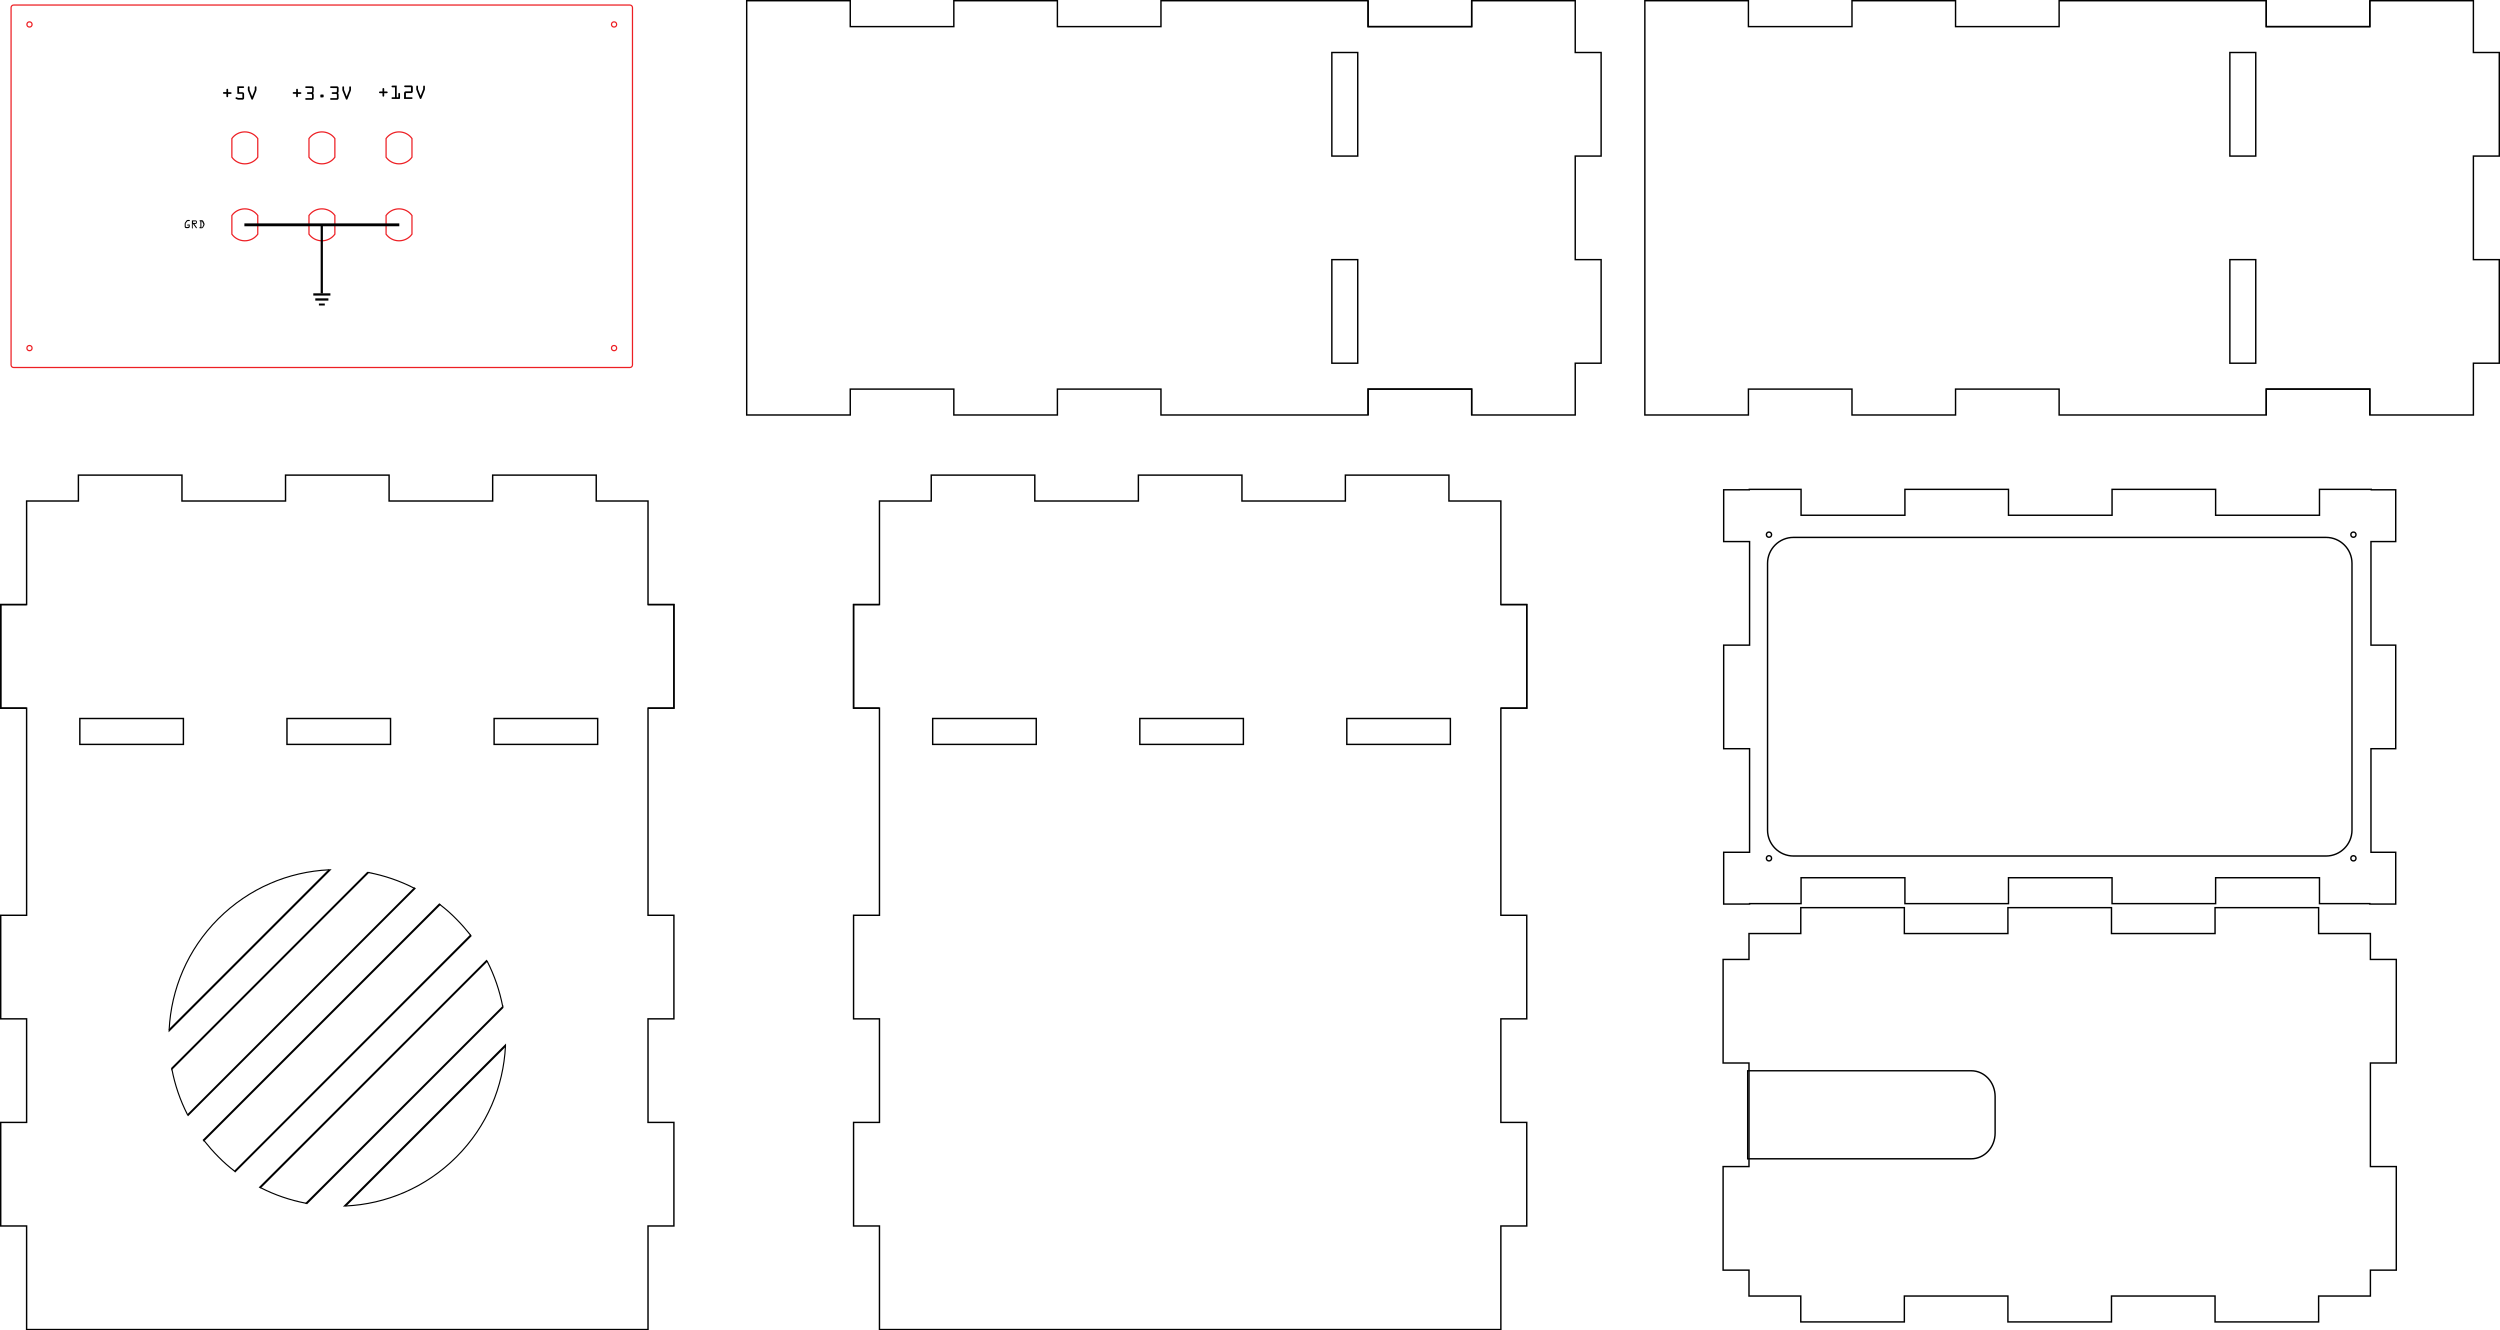 <?xml version="1.0" encoding="utf-8"?>
<!-- Generator: Adobe Illustrator 20.1.0, SVG Export Plug-In . SVG Version: 6.00 Build 0)  -->
<svg version="1.1" id="Layer_1" xmlns="http://www.w3.org/2000/svg" xmlns:xlink="http://www.w3.org/1999/xlink" x="0px" y="0px"
	 viewBox="0 0 1738 924.8" enable-background="new 0 0 1738 924.8" xml:space="preserve">
<g>
	<circle fill="none" stroke="#000000" stroke-miterlimit="10" cx="1229.8" cy="371.7" r="1.8"/>
	<circle fill="none" stroke="#000000" stroke-miterlimit="10" cx="1636.1" cy="371.7" r="1.8"/>
	<circle fill="none" stroke="#000000" stroke-miterlimit="10" cx="1229.8" cy="596.7" r="1.8"/>
	<circle fill="none" stroke="#000000" stroke-miterlimit="10" cx="1636.1" cy="596.7" r="1.8"/>
	<polygon fill="none" stroke="#000000" stroke-miterlimit="10" points="1665.5,376.5 1665.5,340.5 1648.5,340.5 1648.5,340.2 
		1612.5,340.2 1612.5,358.2 1540.3,358.2 1540.3,340.2 1468.3,340.2 1468.3,358.2 1396.3,358.2 1396.3,340.2 1324.3,340.2 
		1324.3,358.2 1252.1,358.2 1252.1,340.2 1216.1,340.2 1216.1,340.5 1198.3,340.5 1198.3,376.5 1216.3,376.5 1216.3,448.5 
		1198.3,448.5 1198.3,520.5 1216.3,520.5 1216.3,592.5 1198.3,592.5 1198.3,628.5 1216.3,628.5 1216.3,628.2 1252.1,628.2 
		1252.1,610.2 1324.3,610.2 1324.3,628.2 1396.3,628.2 1396.3,610.2 1468.3,610.2 1468.3,628.2 1540.3,628.2 1540.3,610.2 
		1612.5,610.2 1612.5,628.2 1647.5,628.2 1647.5,628.5 1665.5,628.5 1665.5,592.5 1648.3,592.5 1648.3,520.5 1665.5,520.5 
		1665.5,448.5 1648.3,448.5 1648.3,376.5 	"/>
	<path fill="none" stroke="#000000" stroke-miterlimit="10" d="M1635.1,577.1c0,9.9-8.1,18-18,18h-370.3c-9.9,0-18-8.1-18-18V391.6
		c0-9.9,8.1-18,18-18h370.3c9.9,0,18,8.1,18,18V577.1z"/>
</g>
<g>
	<polygon fill="none" stroke="#000000" stroke-miterlimit="10" points="1665.9,739 1665.9,667 1647.9,667 1647.9,649 1611.9,649 
		1611.9,631 1539.9,631 1539.9,649 1467.9,649 1467.9,631 1395.9,631 1395.9,649 1323.9,649 1323.9,631 1251.9,631 1251.9,649 
		1215.9,649 1215.9,667 1197.9,667 1197.9,739 1215.9,739 1215.9,811 1197.9,811 1197.9,883 1215.9,883 1215.9,901 1251.9,901 
		1251.9,919 1323.9,919 1323.9,901 1395.9,901 1395.9,919 1467.9,919 1467.9,901 1539.9,901 1539.9,919 1611.9,919 1611.9,901 
		1647.9,901 1647.9,883 1665.9,883 1665.9,811 1647.9,811 1647.9,739 	"/>
	<path fill="none" stroke="#000000" stroke-miterlimit="10" d="M1370.4,744.4H1251h-19.4H1215v17.9v25.4v17.9h16.6h19.4h119.4
		c9.2,0,16.6-8,16.6-17.9v-25.4C1387,752.4,1379.6,744.4,1370.4,744.4z"/>
</g>
<g>
	<rect x="1550.2" y="36.5" fill="none" stroke="#000000" stroke-miterlimit="10" width="18" height="72"/>
	<rect x="1550.2" y="180.5" fill="none" stroke="#000000" stroke-miterlimit="10" width="18" height="72"/>
	<g>
		<polyline fill="none" stroke="#000000" stroke-miterlimit="10" points="1647.5,0.5 1647.5,18.5 1575.5,18.5 1575.5,0.5 
			1503.5,0.5 1431.5,0.5 1431.5,18.5 1359.5,18.5 1359.5,0.5 1287.5,0.5 1287.5,18.5 1215.5,18.5 1215.5,0.5 1143.5,0.5 
			1143.5,18.5 1143.5,18.5 1143.5,270.5 1143.5,270.5 1143.5,288.5 1215.5,288.5 1215.5,270.5 1287.5,270.5 1287.5,288.5 
			1359.5,288.5 1359.5,270.5 1431.5,270.5 1431.5,288.5 1503.5,288.5 1575.5,288.5 1575.5,270.5 1647.5,270.5 1647.5,288.5 		"/>
		<polyline fill="none" stroke="#000000" stroke-miterlimit="10" points="1575.5,288.5 1575.5,270.5 1647.5,270.5 1647.5,288.5 
			1719.5,288.5 1719.5,270.5 1719.5,252.5 1737.5,252.5 1737.5,180.5 1719.5,180.5 1719.5,108.5 1737.5,108.5 1737.5,36.5 
			1719.5,36.5 1719.5,18.5 1719.5,0.5 1647.5,0.5 1647.5,18.5 1575.5,18.5 1575.5,0.5 		"/>
	</g>
</g>
<g>
	<rect x="925.9" y="36.5" fill="none" stroke="#000000" stroke-miterlimit="10" width="18" height="72"/>
	<rect x="925.9" y="180.5" fill="none" stroke="#000000" stroke-miterlimit="10" width="18" height="72"/>
	<g>
		<polyline fill="none" stroke="#000000" stroke-miterlimit="10" points="1023.1,0.5 1023.1,18.5 951.1,18.5 951.1,0.5 879.1,0.5 
			807.1,0.5 807.1,18.5 735.1,18.5 735.1,0.5 663.1,0.5 663.1,18.5 591.1,18.5 591.1,0.5 519.1,0.5 519.1,18.5 519.1,18.5 
			519.1,270.5 519.1,270.5 519.1,288.5 591.1,288.5 591.1,270.5 663.1,270.5 663.1,288.5 735.1,288.5 735.1,270.5 807.1,270.5 
			807.1,288.5 879.1,288.5 951.1,288.5 951.1,270.5 1023.1,270.5 1023.1,288.5 		"/>
		<polyline fill="none" stroke="#000000" stroke-miterlimit="10" points="951.1,288.5 951.1,270.5 1023.1,270.5 1023.1,288.5 
			1095.1,288.5 1095.1,270.5 1095.1,252.5 1113.1,252.5 1113.1,180.5 1095.1,180.5 1095.1,108.5 1113.1,108.5 1113.1,36.5 
			1095.1,36.5 1095.1,18.5 1095.1,0.5 1023.1,0.5 1023.1,18.5 951.1,18.5 951.1,0.5 		"/>
	</g>
</g>
<g>
	<g>
		<g>
			<path fill="none" stroke="#ED1F24" stroke-width="0.871" stroke-miterlimit="10" d="M286.4,96.3c-2-2.8-5.3-4.6-9-4.6
				c-3.7,0-7,1.8-9,4.6v13c2,2.8,5.3,4.6,9,4.6c3.7,0,7-1.8,9-4.6V96.3z"/>
			<path fill="none" stroke="#ED1F24" stroke-width="0.871" stroke-miterlimit="10" d="M232.8,96.3c-2-2.8-5.3-4.6-9-4.6
				c-3.7,0-7,1.8-9,4.6v13c2,2.8,5.3,4.6,9,4.6c3.7,0,7-1.8,9-4.6V96.3z"/>
			<path fill="none" stroke="#ED1F24" stroke-width="0.871" stroke-miterlimit="10" d="M179.2,96.3c-2-2.8-5.3-4.6-9-4.6
				c-3.7,0-7,1.8-9,4.6v13c2,2.8,5.3,4.6,9,4.6c3.7,0,7-1.8,9-4.6V96.3z"/>
		</g>
		<g>
			<path fill="none" stroke="#ED1F24" stroke-width="0.871" stroke-miterlimit="10" d="M286.4,149.8c-2-2.8-5.3-4.6-9-4.6
				c-3.7,0-7,1.8-9,4.6v13c2,2.8,5.3,4.6,9,4.6c3.7,0,7-1.8,9-4.6V149.8z"/>
			<path fill="none" stroke="#ED1F24" stroke-width="0.871" stroke-miterlimit="10" d="M232.8,149.8c-2-2.8-5.3-4.6-9-4.6
				c-3.7,0-7,1.8-9,4.6v13c2,2.8,5.3,4.6,9,4.6c3.7,0,7-1.8,9-4.6V149.8z"/>
			<path fill="none" stroke="#ED1F24" stroke-width="0.871" stroke-miterlimit="10" d="M179.2,149.8c-2-2.8-5.3-4.6-9-4.6
				c-3.7,0-7,1.8-9,4.6v13c2,2.8,5.3,4.6,9,4.6c3.7,0,7-1.8,9-4.6V149.8z"/>
		</g>
	</g>
	<g>
		<path fill="none" stroke="#ED1F24" stroke-width="0.871" stroke-miterlimit="10" d="M437.9,255.5H9.5c-1,0-1.8-0.8-1.8-1.8V5.3
			c0-1,0.8-1.8,1.8-1.8h428.4c1,0,1.8,0.8,1.8,1.8v248.4C439.7,254.7,438.9,255.5,437.9,255.5z"/>
		<circle fill="none" stroke="#ED1F24" stroke-width="0.871" stroke-miterlimit="10" cx="20.5" cy="17" r="1.8"/>
		<circle fill="none" stroke="#ED1F24" stroke-width="0.871" stroke-miterlimit="10" cx="426.9" cy="17" r="1.8"/>
		<circle fill="none" stroke="#ED1F24" stroke-width="0.871" stroke-miterlimit="10" cx="20.5" cy="242" r="1.8"/>
		<circle fill="none" stroke="#ED1F24" stroke-width="0.871" stroke-miterlimit="10" cx="426.9" cy="242" r="1.8"/>
	</g>
	<g>
		<path d="M205.9,62.3c0-0.4,0.2-0.6,0.6-0.6s0.6,0.2,0.6,0.6v1.8h1.8c0.3,0,0.6,0.2,0.6,0.6s-0.3,0.6-0.6,0.6h-1.8V67
			c0,0.4-0.2,0.6-0.6,0.6s-0.6-0.2-0.6-0.6v-1.8h-1.8c-0.3,0-0.6-0.2-0.6-0.6s0.3-0.6,0.6-0.6h1.8V62.3z"/>
		<path d="M212.8,61.2c-0.3,0-0.6-0.2-0.6-0.6c0-0.4,0.3-0.6,0.6-0.6h4.1c0.7,0,1.2,0.5,1.2,1.2v2.3c0,0.5-0.1,0.8-0.5,1.2
			c0.4,0.3,0.5,0.7,0.5,1.2v2.3c0,0.7-0.5,1.2-1.2,1.2h-4.1c-0.3,0-0.6-0.2-0.6-0.6s0.3-0.6,0.6-0.6h4.1v-2c0-0.7-0.3-0.9-0.6-0.9
			H214c-0.3,0-0.6-0.2-0.6-0.6s0.3-0.6,0.6-0.6h2.4c0.3,0,0.6-0.2,0.6-0.9v-2H212.8z"/>
		<path d="M223.4,67.8c-0.3,0-0.5,0-0.6-0.2c-0.1-0.2-0.1-0.3-0.1-0.5v-0.7c0-0.2,0-0.4,0.1-0.5c0.2-0.2,0.4-0.2,0.6-0.2h0.9
			c0.3,0,0.5,0,0.6,0.2c0.1,0.2,0.1,0.3,0.1,0.5V67c0,0.2,0,0.4-0.1,0.5c-0.2,0.2-0.4,0.2-0.6,0.2H223.4z"/>
		<path d="M230.1,61.2c-0.3,0-0.6-0.2-0.6-0.6c0-0.4,0.3-0.6,0.6-0.6h4.1c0.7,0,1.2,0.5,1.2,1.2v2.3c0,0.5-0.1,0.8-0.5,1.2
			c0.4,0.3,0.5,0.7,0.5,1.2v2.3c0,0.7-0.5,1.2-1.2,1.2h-4.1c-0.3,0-0.6-0.2-0.6-0.6s0.3-0.6,0.6-0.6h4.1v-2c0-0.7-0.3-0.9-0.6-0.9
			h-2.4c-0.3,0-0.6-0.2-0.6-0.6s0.3-0.6,0.6-0.6h2.4c0.3,0,0.6-0.2,0.6-0.9v-2H230.1z"/>
		<path d="M242.8,62.5v-1.9c0-0.4,0.2-0.6,0.6-0.6s0.6,0.2,0.6,0.6v1.9c0,0.2,0,0.3-0.1,0.5l-2.3,5.8c-0.1,0.3-0.2,0.5-0.6,0.5
			c-0.4,0-0.5-0.2-0.6-0.5l-2.3-5.8c-0.1-0.1-0.1-0.3-0.1-0.5v-1.9c0-0.4,0.2-0.6,0.6-0.6s0.6,0.2,0.6,0.6v1.9l1.8,4.6L242.8,62.5z"
			/>
	</g>
	<g>
		<path d="M157.4,62.3c0-0.4,0.2-0.6,0.6-0.6c0.4,0,0.6,0.2,0.6,0.6v1.8h1.8c0.3,0,0.6,0.2,0.6,0.6s-0.3,0.6-0.6,0.6h-1.8V67
			c0,0.4-0.2,0.6-0.6,0.6c-0.4,0-0.6-0.2-0.6-0.6v-1.8h-1.8c-0.3,0-0.6-0.2-0.6-0.6s0.3-0.6,0.6-0.6h1.8V62.3z"/>
		<path d="M166.1,64.1h2.2c0.4,0,0.7,0.1,1,0.3c0.3,0.3,0.4,0.6,0.4,1V68c0,0.4,0,0.6-0.3,0.9c-0.3,0.4-0.6,0.4-1,0.4h-2.7
			c-0.3,0-0.5-0.1-0.8-0.2l-0.5-0.2c-0.3-0.1-0.7-0.3-0.7-0.7c0-0.3,0.3-0.6,0.6-0.6c0.1,0,0.3,0,0.4,0.1l0.4,0.2
			c0.2,0.1,0.4,0.2,0.6,0.2h2.8v-2.9h-3.5V60h4.1c0.3,0,0.6,0.2,0.6,0.6c0,0.4-0.3,0.6-0.6,0.6h-2.9V64.1z"/>
		<path d="M177.1,62.5v-1.9c0-0.4,0.2-0.6,0.6-0.6s0.6,0.2,0.6,0.6v1.9c0,0.2,0,0.3-0.1,0.5l-2.3,5.8c-0.1,0.3-0.2,0.5-0.6,0.5
			c-0.4,0-0.5-0.2-0.6-0.5l-2.3-5.8c-0.1-0.1-0.1-0.3-0.1-0.5v-1.9c0-0.4,0.2-0.6,0.6-0.6s0.6,0.2,0.6,0.6v1.9l1.8,4.6L177.1,62.5z"
			/>
	</g>
	<g>
		<path d="M265.9,61.8c0-0.4,0.2-0.6,0.6-0.6c0.4,0,0.6,0.2,0.6,0.6v1.8h1.8c0.3,0,0.6,0.2,0.6,0.6s-0.3,0.6-0.6,0.6h-1.8v1.8
			c0,0.4-0.2,0.6-0.6,0.6c-0.4,0-0.6-0.2-0.6-0.6v-1.8h-1.8c-0.3,0-0.6-0.2-0.6-0.6s0.3-0.6,0.6-0.6h1.8V61.8z"/>
		<path d="M276.9,67.6v-2.4c0-0.3,0.2-0.6,0.6-0.6c0.4,0,0.6,0.3,0.6,0.6v3c0,0.4-0.3,0.6-0.6,0.6h-4.7c-0.3,0-0.6-0.2-0.6-0.6
			s0.3-0.6,0.6-0.6h1.8v-6.9h-1.8c-0.3,0-0.6-0.2-0.6-0.6c0-0.4,0.3-0.6,0.6-0.6h3v8.1H276.9z"/>
		<path d="M282.1,67.6h4.1c0.3,0,0.6,0.2,0.6,0.6s-0.3,0.6-0.6,0.6h-5.3v-3.9c0-0.9,0.5-1.4,1.4-1.4h3.4v-2.9h-4.1
			c-0.3,0-0.6-0.2-0.6-0.6c0-0.4,0.3-0.6,0.6-0.6h4c0.4,0,0.7,0.1,1,0.3c0.3,0.3,0.4,0.6,0.4,1.1v2.5c0,0.4,0,0.8-0.4,1.1
			c-0.3,0.3-0.6,0.3-1,0.3h-3.4V67.6z"/>
		<path d="M294.2,62v-1.9c0-0.4,0.2-0.6,0.6-0.6s0.6,0.2,0.6,0.6V62c0,0.2,0,0.3-0.1,0.5l-2.3,5.8c-0.1,0.3-0.2,0.5-0.6,0.5
			c-0.4,0-0.5-0.2-0.6-0.5l-2.3-5.8c-0.1-0.1-0.1-0.3-0.1-0.5v-1.9c0-0.4,0.2-0.6,0.6-0.6s0.6,0.2,0.6,0.6V62l1.8,4.6L294.2,62z"/>
	</g>
	<line fill="none" stroke="#000000" stroke-width="2" stroke-miterlimit="10" x1="169.9" y1="156.3" x2="277.6" y2="156.3"/>
	<g>
		<line fill="none" stroke="#000000" stroke-width="1.558" stroke-miterlimit="10" x1="223.7" y1="156.3" x2="223.7" y2="204"/>
		<g>
			<line fill="none" stroke="#000000" stroke-width="1.368" stroke-miterlimit="10" x1="221.7" y1="211.7" x2="225.8" y2="211.7"/>
			<line fill="none" stroke="#000000" stroke-width="1.577" stroke-miterlimit="10" x1="219.2" y1="208.2" x2="228.3" y2="208.2"/>
			<line fill="none" stroke="#000000" stroke-width="1.577" stroke-miterlimit="10" x1="217.8" y1="204.7" x2="229.7" y2="204.7"/>
		</g>
	</g>
	<g>
		<path fill="#010101" d="M130.5,156.9c-0.2,0-0.4-0.1-0.4-0.4s0.2-0.4,0.4-0.4h1.4v1.4c0,0.7-0.5,1.1-1.2,1.1h-1.2
			c-0.3,0-0.6-0.1-0.8-0.3c-0.3-0.3-0.3-0.5-0.3-0.9v-1.8c0-0.5,0.1-0.7,0.4-1.1l0.8-1.1c0.3-0.4,0.5-0.5,1-0.5h1
			c0.2,0,0.4,0.1,0.4,0.4s-0.2,0.4-0.4,0.4h-0.9c-0.4,0-0.4,0-0.6,0.3l-0.8,1c-0.2,0.3-0.2,0.6-0.2,0.9v1.4c0,0.4,0.1,0.5,0.5,0.5
			h1.1c0.3,0,0.5-0.1,0.5-0.4v-0.7H130.5z"/>
		<path fill="#010101" d="M134.2,158.4c0,0.2-0.1,0.4-0.4,0.4s-0.4-0.1-0.4-0.4v-5.2h2.4c0.6,0,1.1,0.4,1.1,1v0.5c0,0.7-0.6,1-1.1,1
			h-0.7l1.6,2.3c0.1,0.1,0.2,0.2,0.2,0.4c0,0.2-0.2,0.3-0.4,0.3c-0.1,0-0.2-0.1-0.3-0.2l-2-2.8h-0.2V158.4z M134.2,155h1.6
			c0.2,0,0.5,0,0.5-0.3v-0.5c0-0.3-0.3-0.3-0.5-0.3h-1.6V155z"/>
		<path fill="#010101" d="M139.4,153.9h-0.3c-0.2,0-0.4-0.1-0.4-0.4c0-0.3,0.2-0.4,0.4-0.4h1.2c0.6,0,0.8,0.2,1.1,0.7l0.6,1.3
			c0.1,0.3,0.2,0.5,0.2,0.8c0,0.3-0.1,0.5-0.2,0.8l-0.7,1.3c-0.3,0.5-0.6,0.7-1.1,0.7h-1.2c-0.2,0-0.4-0.1-0.4-0.4
			c0-0.3,0.2-0.4,0.4-0.4h0.3V153.9z M140.1,158.1h0.1c0.3,0,0.4,0,0.5-0.3l0.6-1.3c0.1-0.2,0.1-0.3,0.1-0.5c0-0.2-0.1-0.4-0.2-0.6
			l-0.6-1.2c-0.2-0.3-0.2-0.3-0.5-0.3h-0.1V158.1z"/>
	</g>
</g>
<g>
	<g>
		<rect x="199.5" y="499.5" fill="none" stroke="#000000" stroke-miterlimit="10" width="72" height="18"/>
		<rect x="343.5" y="499.5" fill="none" stroke="#000000" stroke-miterlimit="10" width="72" height="18"/>
		<rect x="55.5" y="499.5" fill="none" stroke="#000000" stroke-miterlimit="10" width="72" height="18"/>
		<g>
			<polyline fill="none" stroke="#000000" stroke-miterlimit="10" points="450.5,492.3 468.5,492.3 468.5,420.3 450.5,420.3 
				450.5,348.3 414.5,348.3 414.5,330.3 342.5,330.3 342.5,348.3 270.5,348.3 270.5,330.3 198.5,330.3 198.5,348.3 126.5,348.3 
				126.5,330.3 54.5,330.3 54.5,348.3 18.5,348.3 18.5,420.3 0.5,420.3 0.5,492.3 18.5,492.3 			"/>
			<polyline fill="none" stroke="#000000" stroke-miterlimit="10" points="18.5,420.3 0.5,420.3 0.5,492.3 18.5,492.3 18.5,636.3 
				0.5,636.3 0.5,708.3 18.5,708.3 18.5,780.3 0.5,780.3 0.5,852.3 18.5,852.3 18.5,924.3 450.5,924.3 450.5,852.3 468.5,852.3 
				468.5,780.3 450.5,780.3 450.5,708.3 468.5,708.3 468.5,636.3 450.5,636.3 450.5,492.3 468.5,492.3 468.5,420.3 450.5,420.3 			
				"/>
		</g>
	</g>
	<g>
		<path fill="none" stroke="#000000" stroke-width="0.797" stroke-miterlimit="10" d="M117.6,715.8c1.4-28,12.7-55.6,34.1-77
			c21.4-21.4,49-32.8,77-34.1"/>
		<path fill="none" stroke="#000000" stroke-width="0.797" stroke-miterlimit="10" d="M117.6,715.8c0,0.3,0,0.6,0,0.9l112-112
			c-0.3,0-0.6,0-0.9,0L117.6,715.8z"/>
		<path fill="none" stroke="#000000" stroke-width="0.797" stroke-miterlimit="10" d="M256.3,606.6c10.9,2.1,21.6,5.7,31.7,10.9"/>
		<path fill="none" stroke="#000000" stroke-width="0.797" stroke-miterlimit="10" d="M130.4,775c-5.2-10.1-8.8-20.8-10.9-31.7"/>
		<path fill="none" stroke="#000000" stroke-width="0.797" stroke-miterlimit="10" d="M119.5,743.3l136.7-136.7
			c-0.2,0-0.5-0.1-0.7-0.1L119.4,742.6C119.5,742.9,119.5,743.1,119.5,743.3z"/>
		<path fill="none" stroke="#000000" stroke-width="0.797" stroke-miterlimit="10" d="M130.7,775.5l157.8-157.8
			c-0.2-0.1-0.4-0.2-0.5-0.3L130.4,775C130.5,775.2,130.6,775.4,130.7,775.5z"/>
		<path fill="none" stroke="#000000" stroke-width="0.797" stroke-miterlimit="10" d="M163.1,814.2c-3.9-3-7.7-6.3-11.3-10
			c-3.6-3.6-6.9-7.4-10-11.3"/>
		<path fill="none" stroke="#000000" stroke-width="0.797" stroke-miterlimit="10" d="M305.9,628.9c3.9,3,7.7,6.3,11.3,10
			c3.6,3.6,6.9,7.4,10,11.3"/>
		<path fill="none" stroke="#000000" stroke-width="0.797" stroke-miterlimit="10" d="M141.8,793l164.1-164.1
			c-0.2-0.1-0.3-0.2-0.5-0.4l-164,164C141.6,792.7,141.7,792.8,141.8,793z"/>
		<path fill="none" stroke="#000000" stroke-width="0.797" stroke-miterlimit="10" d="M163.5,814.6l164-164
			c-0.1-0.2-0.2-0.3-0.4-0.5L163.1,814.2C163.2,814.4,163.4,814.5,163.5,814.6z"/>
		<path fill="none" stroke="#000000" stroke-width="0.797" stroke-miterlimit="10" d="M212.7,836.5c-10.9-2.1-21.6-5.7-31.7-10.9"
			/>
		<path fill="none" stroke="#000000" stroke-width="0.797" stroke-miterlimit="10" d="M338.6,668.1c5.2,10.1,8.8,20.8,10.9,31.7"/>
		<path fill="none" stroke="#000000" stroke-width="0.797" stroke-miterlimit="10" d="M181.1,825.7l157.5-157.5
			c-0.1-0.2-0.2-0.4-0.3-0.5L180.5,825.4C180.7,825.5,180.9,825.6,181.1,825.7z"/>
		<path fill="none" stroke="#000000" stroke-width="0.797" stroke-miterlimit="10" d="M213.4,836.7l136.2-136.2
			c0-0.2-0.1-0.5-0.1-0.7L212.7,836.5C213,836.6,213.2,836.6,213.4,836.7z"/>
		<path fill="none" stroke="#000000" stroke-width="0.797" stroke-miterlimit="10" d="M351.4,727.3c-1.4,28-12.7,55.6-34.1,77
			c-21.4,21.4-49,32.8-77,34.1"/>
		<path fill="none" stroke="#000000" stroke-width="0.797" stroke-miterlimit="10" d="M240.3,838.4l111.1-111.1c0-0.3,0-0.6,0-0.9
			l-112,112C239.7,838.4,240,838.4,240.3,838.4z"/>
	</g>
</g>
<g>
	<rect x="792.4" y="499.5" fill="none" stroke="#000000" stroke-miterlimit="10" width="72" height="18"/>
	<rect x="936.3" y="499.5" fill="none" stroke="#000000" stroke-miterlimit="10" width="72" height="18"/>
	<rect x="648.4" y="499.5" fill="none" stroke="#000000" stroke-miterlimit="10" width="72" height="18"/>
	<g>
		<polyline fill="none" stroke="#000000" stroke-miterlimit="10" points="1043.4,492.3 1061.4,492.3 1061.4,420.3 1043.4,420.3 
			1043.4,348.3 1007.3,348.3 1007.3,330.3 935.3,330.3 935.3,348.3 863.4,348.3 863.4,330.3 791.4,330.3 791.4,348.3 719.4,348.3 
			719.4,330.3 647.4,330.3 647.4,348.3 611.4,348.3 611.4,420.3 593.4,420.3 593.4,492.3 611.4,492.3 		"/>
		<polyline fill="none" stroke="#000000" stroke-miterlimit="10" points="611.4,420.3 593.4,420.3 593.4,492.3 611.4,492.3 
			611.4,636.3 593.4,636.3 593.4,708.3 611.4,708.3 611.4,780.3 593.4,780.3 593.4,852.3 611.4,852.3 611.4,924.3 1043.4,924.3 
			1043.4,852.3 1061.4,852.3 1061.4,780.3 1043.4,780.3 1043.4,708.3 1061.4,708.3 1061.4,636.3 1043.4,636.3 1043.4,492.3 
			1061.4,492.3 1061.4,420.3 1043.4,420.3 		"/>
	</g>
</g>
</svg>
